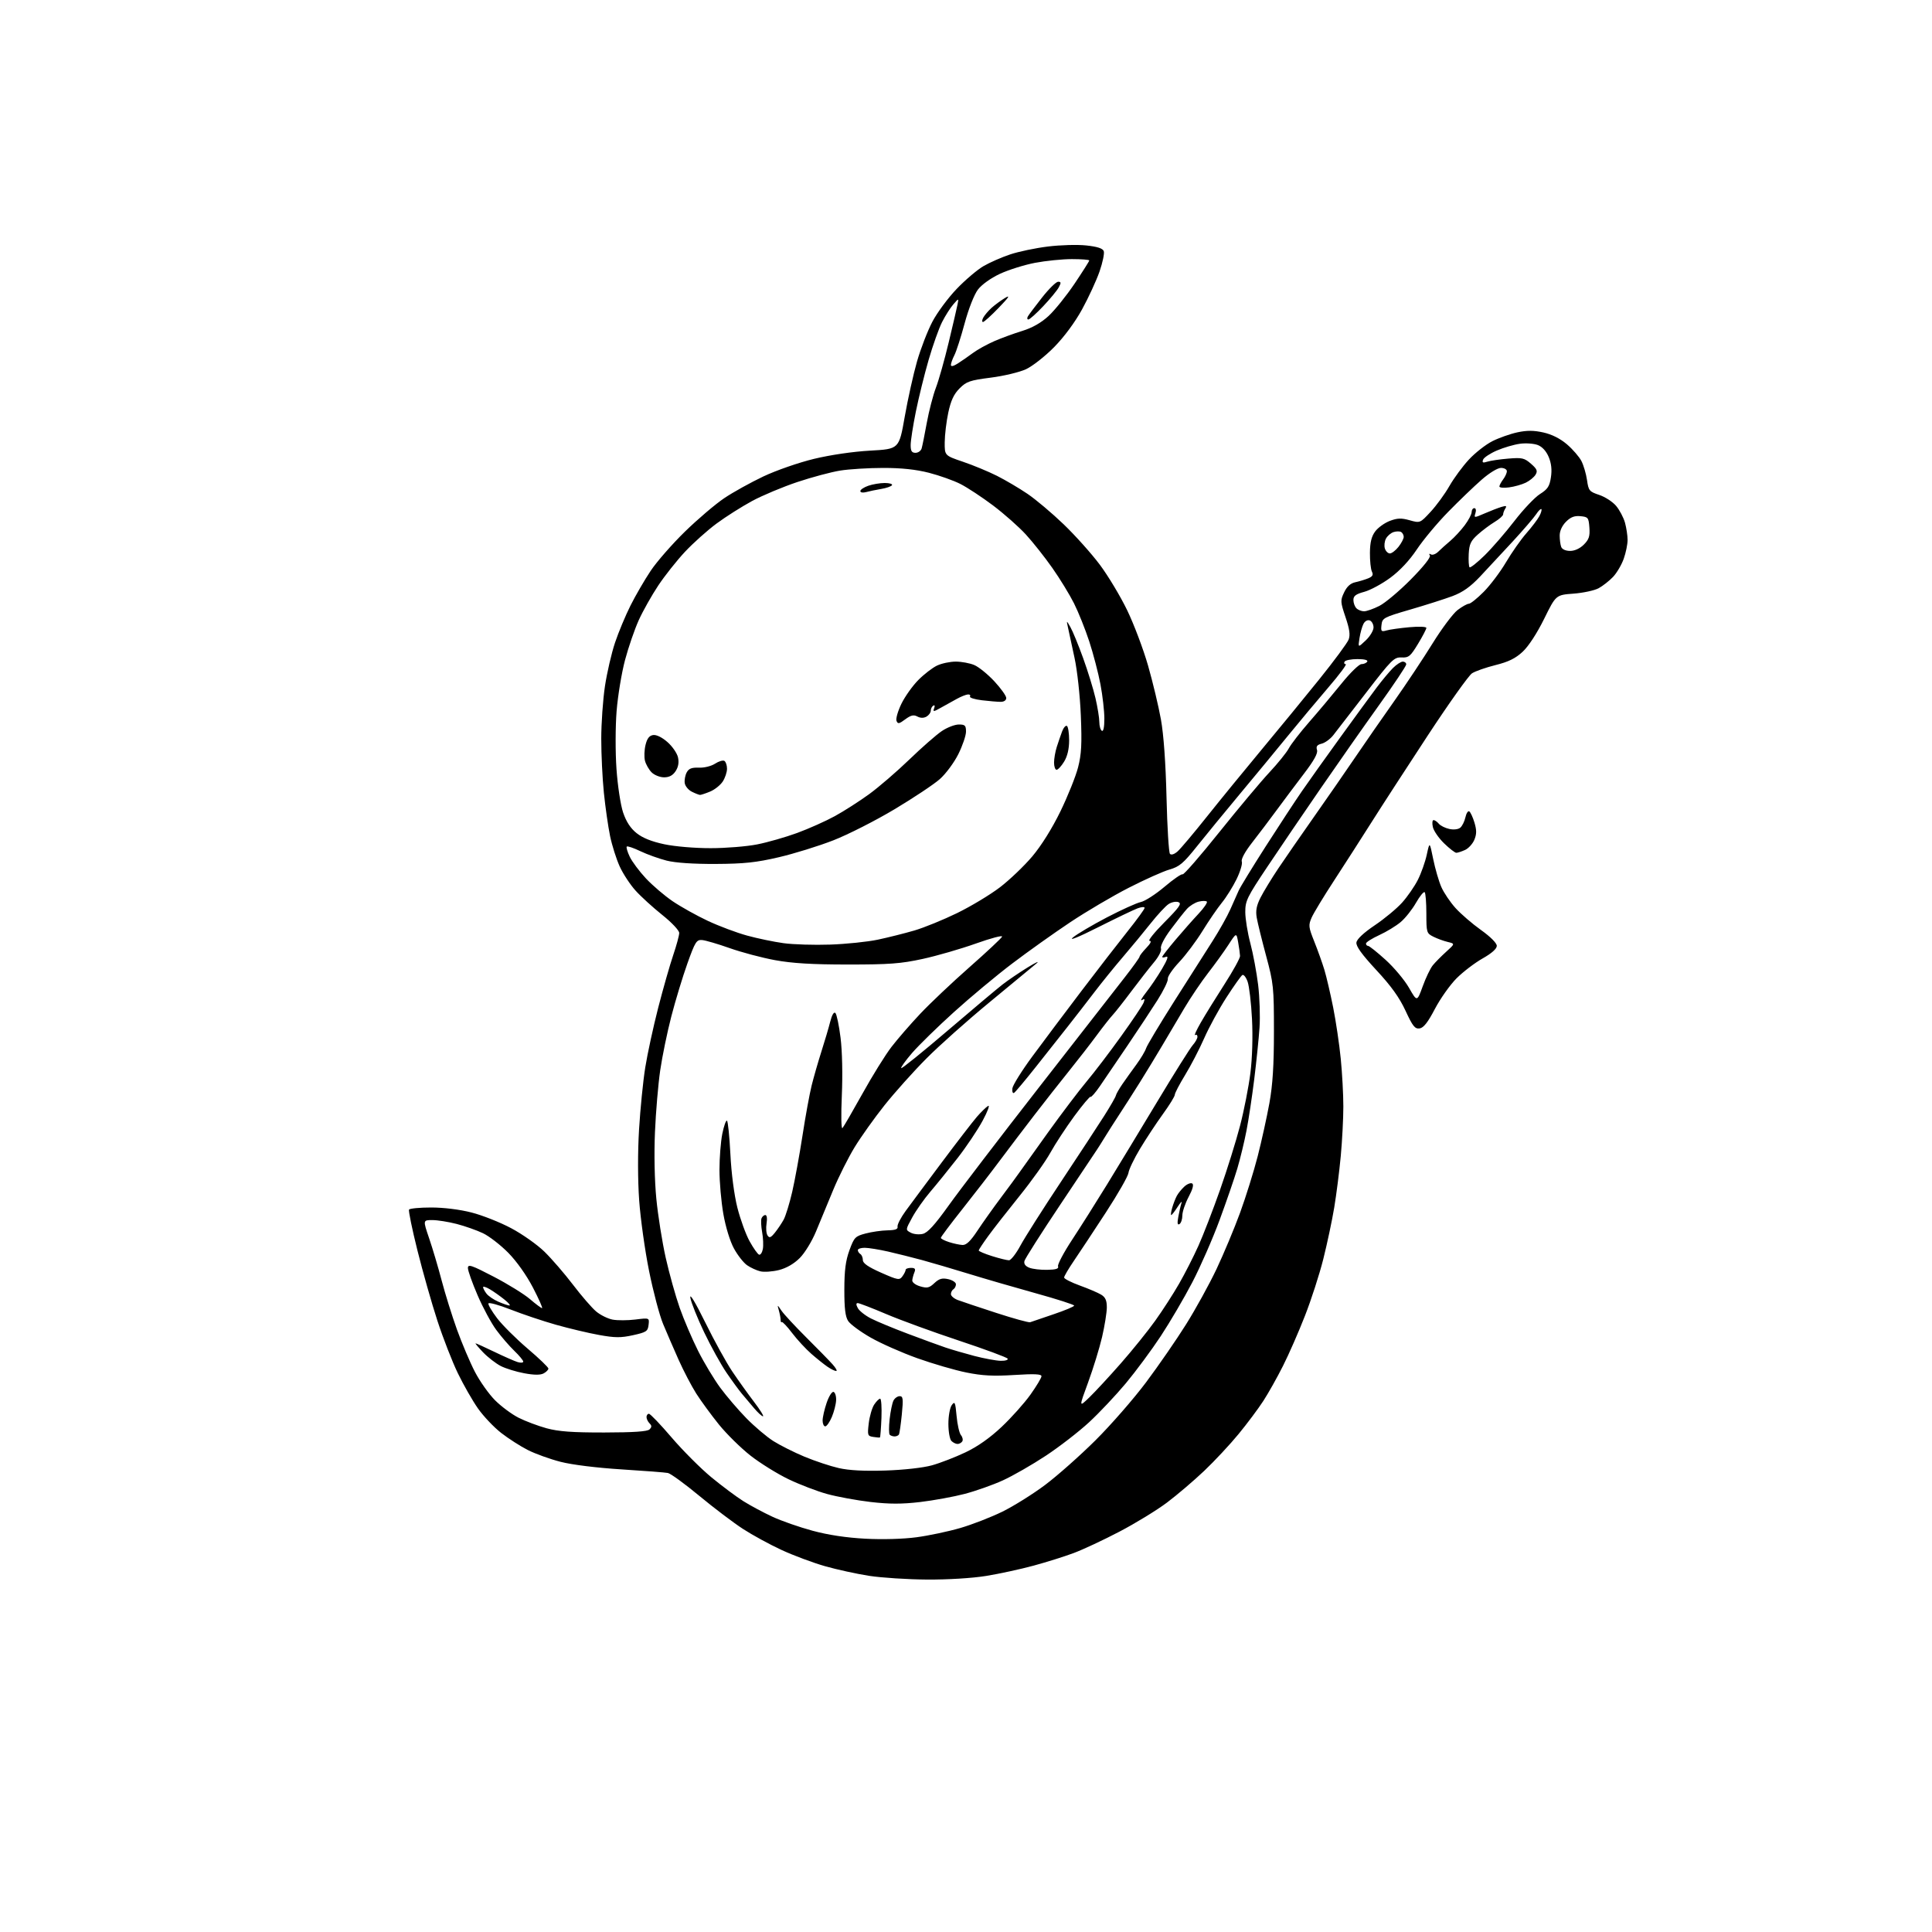 <?xml version="1.0" encoding="UTF-8" standalone="no"?>
<svg 
  version="1.1" 
  xmlns="http://www.w3.org/2000/svg" 
  xmlns:xlink="http://www.w3.org/1999/xlink" 
  xmlns:svg="http://www.w3.org/2000/svg"
  xmlns:rdf="http://www.w3.org/1999/02/22-rdf-syntax-ns#"
  xmlns:cc="http://creativecommons.org/ns#"
  xmlns:dc="http://purl.org/dc/elements/1.1/"
  viewBox="0 0 768 768"
  width="768"
  height="768"
>
<style>svg {background-color: white; }</style>"
<path stroke="none" fill="black" fill-rule="evenodd" d="M368.50,627.90C360.80,627.85 350.45,627.18 345.50,626.42C340.55,625.65 332.62,623.92 327.87,622.56C323.12,621.20 315.40,618.32 310.71,616.15C306.01,613.98 299.10,610.21 295.34,607.77C291.58,605.33 283.77,599.42 278.00,594.64C272.23,589.85 266.60,585.76 265.50,585.53C264.40,585.31 256.07,584.67 247.00,584.10C237.15,583.48 227.41,582.27 222.85,581.10C218.64,580.02 212.79,577.91 209.85,576.42C206.91,574.94 202.13,571.87 199.22,569.61C196.32,567.35 192.17,562.97 190.00,559.88C187.83,556.79 184.23,550.49 182.00,545.88C179.77,541.27 176.11,531.88 173.87,525.00C171.62,518.12 168.06,505.56 165.94,497.08C163.82,488.61 162.32,481.29 162.60,480.83C162.89,480.38 166.84,480.00 171.40,480.00C176.39,480.00 182.77,480.79 187.44,481.99C191.72,483.08 198.82,485.89 203.22,488.24C207.63,490.58 213.58,494.78 216.44,497.58C219.30,500.37 224.40,506.27 227.76,510.68C231.12,515.10 235.27,519.89 236.97,521.32C238.67,522.75 241.63,524.21 243.54,524.57C245.46,524.93 249.53,524.91 252.59,524.53C258.15,523.84 258.15,523.84 257.82,526.65C257.53,529.20 256.95,529.59 251.64,530.76C246.79,531.83 244.48,531.82 238.14,530.67C233.94,529.92 226.22,528.08 221.00,526.61C215.78,525.13 207.68,522.41 203.00,520.57C198.32,518.73 194.35,517.64 194.16,518.14C193.97,518.64 195.53,521.28 197.61,524.02C199.70,526.75 205.14,532.17 209.70,536.06C214.27,539.94 218.00,543.53 218.00,544.03C218.00,544.52 217.14,545.39 216.10,545.95C214.80,546.64 212.35,546.63 208.38,545.89C205.18,545.30 200.97,544.00 199.03,543.00C197.09,541.99 193.95,539.56 192.05,537.59C190.16,535.61 188.81,534.00 189.06,534.00C189.30,534.00 192.66,535.52 196.50,537.37C200.35,539.23 204.51,541.06 205.75,541.44C206.99,541.82 208.00,541.74 208.00,541.26C208.00,540.78 206.39,538.84 204.42,536.95C202.45,535.05 199.23,531.32 197.27,528.66C195.30,526.00 191.96,519.80 189.85,514.89C187.73,509.98 186.00,505.11 186.00,504.07C186.00,502.43 187.39,502.89 196.25,507.50C201.89,510.44 208.38,514.45 210.67,516.42C212.96,518.39 215.12,520.00 215.47,520.00C215.82,520.00 214.18,516.32 211.84,511.81C209.29,506.91 205.35,501.36 202.04,498.00C198.99,494.91 194.47,491.41 192.00,490.23C189.53,489.05 184.82,487.39 181.54,486.54C178.26,485.69 173.90,485.00 171.85,485.00C168.12,485.00 168.12,485.00 170.59,492.25C171.95,496.24 174.19,503.77 175.56,509.00C176.93,514.23 179.67,523.00 181.64,528.50C183.62,534.00 186.84,541.58 188.79,545.34C190.75,549.11 194.35,554.19 196.80,556.64C199.25,559.09 203.45,562.21 206.14,563.57C208.83,564.93 213.84,566.82 217.27,567.76C222.01,569.05 227.50,569.46 240.24,569.44C251.95,569.42 257.35,569.05 258.19,568.21C259.13,567.27 259.13,566.73 258.20,565.80C257.54,565.14 257.00,564.02 257.00,563.30C257.00,562.59 257.43,562.00 257.96,562.00C258.49,562.00 262.57,566.26 267.01,571.46C271.46,576.66 278.57,583.77 282.80,587.26C287.04,590.75 292.75,595.01 295.50,596.74C298.25,598.47 303.43,601.24 307.00,602.90C310.57,604.57 317.77,607.08 323.00,608.49C329.22,610.17 336.46,611.27 344.00,611.66C350.84,612.02 359.06,611.79 364.28,611.09C369.11,610.45 376.93,608.80 381.65,607.43C386.38,606.06 393.94,603.12 398.46,600.91C402.97,598.69 410.63,593.90 415.48,590.26C420.33,586.62 429.31,578.66 435.44,572.57C441.57,566.48 450.63,556.10 455.57,549.50C460.51,542.90 467.66,532.55 471.45,526.50C475.25,520.45 480.70,510.55 483.57,504.50C486.43,498.45 490.65,488.37 492.94,482.11C495.23,475.84 498.39,465.72 499.96,459.61C501.52,453.50 503.61,444.00 504.61,438.50C505.92,431.22 506.41,423.46 506.41,410.00C506.41,392.45 506.25,390.91 503.31,380.00C501.61,373.68 499.92,366.83 499.57,364.79C499.09,362.01 499.47,359.99 501.09,356.79C502.29,354.43 505.45,349.24 508.12,345.25C510.79,341.27 517.17,332.04 522.30,324.75C527.43,317.46 534.84,306.77 538.75,301.00C542.67,295.23 549.69,285.10 554.36,278.50C559.02,271.90 565.82,261.66 569.48,255.75C573.14,249.84 577.61,243.88 579.41,242.50C581.21,241.13 583.23,240.00 583.89,240.00C584.55,240.00 587.22,237.86 589.81,235.25C592.40,232.64 596.39,227.35 598.66,223.50C600.94,219.65 604.57,214.47 606.74,212.00C608.91,209.53 611.25,206.45 611.93,205.16C612.61,203.88 612.96,202.63 612.72,202.38C612.47,202.14 611.54,203.05 610.65,204.41C609.76,205.77 605.59,210.62 601.38,215.19C597.17,219.76 591.32,226.05 588.37,229.18C584.46,233.31 581.48,235.42 577.36,236.97C574.25,238.13 566.71,240.53 560.60,242.31C550.01,245.39 549.48,245.67 549.17,248.41C548.87,250.99 549.07,251.21 551.17,250.61C552.45,250.24 556.54,249.67 560.25,249.33C564.02,248.98 567.00,249.11 567.00,249.60C566.99,250.10 565.49,252.97 563.65,256.00C560.67,260.91 559.98,261.48 557.14,261.35C554.17,261.21 553.21,262.16 543.06,275.35C537.06,283.13 531.18,290.74 530.00,292.25C528.82,293.76 526.74,295.28 525.39,295.62C523.55,296.08 523.09,296.70 523.53,298.11C523.95,299.41 522.37,302.29 518.31,307.60C515.12,311.79 510.25,318.29 507.50,322.03C504.75,325.78 500.37,331.57 497.77,334.90C494.89,338.59 493.28,341.56 493.64,342.49C493.96,343.33 493.02,346.49 491.55,349.50C490.07,352.51 487.44,356.73 485.68,358.88C483.93,361.03 480.48,366.08 478.00,370.10C475.52,374.12 471.36,379.68 468.74,382.45C466.12,385.23 464.09,388.21 464.23,389.08C464.38,389.95 462.52,393.78 460.11,397.58C457.70,401.39 452.30,409.56 448.11,415.75C443.93,421.94 439.03,429.14 437.24,431.75C435.45,434.36 433.78,436.27 433.52,436.00C433.27,435.73 430.35,439.20 427.03,443.71C423.72,448.23 419.45,454.76 417.54,458.21C415.64,461.67 410.13,469.40 405.29,475.40C400.46,481.39 394.83,488.59 392.80,491.40C390.76,494.20 389.08,496.76 389.05,497.07C389.02,497.38 391.40,498.39 394.34,499.32C397.27,500.24 400.31,500.99 401.09,500.98C401.86,500.97 403.92,498.33 405.65,495.11C407.39,491.89 414.60,480.53 421.68,469.88C428.76,459.22 436.54,447.35 438.98,443.50C441.42,439.65 443.49,436.04 443.58,435.47C443.68,434.91 444.84,432.88 446.15,430.97C447.47,429.06 449.98,425.54 451.74,423.15C453.49,420.76 455.23,417.85 455.60,416.68C455.97,415.52 461.00,407.13 466.77,398.03C472.55,388.94 479.43,378.12 482.06,374.00C484.69,369.88 487.85,364.25 489.07,361.50C490.29,358.75 491.79,355.38 492.40,354.01C493.00,352.65 497.82,344.77 503.10,336.51C508.38,328.26 514.88,318.35 517.54,314.50C520.19,310.65 527.09,300.98 532.86,293.00C538.63,285.02 545.10,276.17 547.25,273.31C549.39,270.46 552.30,266.98 553.71,265.56C555.12,264.15 556.89,263.00 557.64,263.00C558.39,263.00 559.00,263.50 559.00,264.11C559.00,264.72 554.12,272.03 548.15,280.36C542.18,288.69 531.72,303.60 524.90,313.51C518.08,323.41 508.56,337.41 503.75,344.62C495.70,356.67 495.00,358.12 495.02,362.61C495.04,365.30 495.94,370.85 497.03,374.94C498.12,379.04 499.51,386.46 500.12,391.44C500.73,396.43 500.98,404.10 500.68,408.50C500.38,412.90 499.43,422.12 498.58,429.00C497.73,435.88 496.34,445.10 495.49,449.49C494.64,453.88 493.01,460.63 491.86,464.49C490.72,468.35 487.54,477.57 484.80,485.00C482.06,492.43 477.18,503.57 473.94,509.78C470.71,515.98 465.07,525.58 461.43,531.11C457.78,536.65 451.54,545.07 447.57,549.84C443.60,554.60 437.02,561.59 432.93,565.37C428.85,569.14 421.08,575.15 415.66,578.72C410.25,582.29 402.59,586.68 398.66,588.47C394.72,590.27 387.90,592.68 383.50,593.84C379.10,594.99 371.12,596.45 365.77,597.08C358.46,597.93 353.57,597.93 346.06,597.06C340.58,596.42 332.80,594.99 328.79,593.89C324.78,592.79 317.87,590.14 313.42,588.00C308.98,585.86 302.20,581.65 298.35,578.64C294.51,575.63 288.85,570.06 285.78,566.27C282.72,562.47 278.65,556.92 276.75,553.93C274.86,550.94 271.70,544.90 269.74,540.50C267.78,536.10 265.01,529.71 263.59,526.29C262.17,522.88 259.66,513.41 258.02,505.25C256.37,497.09 254.60,484.44 254.08,477.14C253.51,469.11 253.49,457.99 254.03,449.01C254.52,440.84 255.63,429.74 256.50,424.33C257.36,418.92 259.68,408.25 261.64,400.61C263.61,392.97 266.29,383.55 267.61,379.68C268.92,375.81 270.00,371.85 270.00,370.87C270.00,369.87 267.04,366.72 263.25,363.70C259.54,360.73 254.76,356.38 252.64,354.02C250.51,351.67 247.68,347.36 246.35,344.45C245.02,341.54 243.29,336.08 242.51,332.33C241.74,328.57 240.63,320.84 240.05,315.14C239.47,309.45 239.00,299.77 239.01,293.64C239.01,287.51 239.67,278.11 240.48,272.75C241.29,267.39 243.09,259.61 244.48,255.47C245.87,251.32 248.64,244.69 250.63,240.72C252.62,236.75 256.23,230.53 258.65,226.91C261.07,223.28 267.21,216.27 272.28,211.32C277.35,206.38 284.37,200.40 287.88,198.04C291.38,195.68 298.39,191.80 303.44,189.40C308.56,186.98 317.45,183.89 323.56,182.41C330.12,180.83 339.08,179.51 345.94,179.13C357.39,178.50 357.39,178.50 359.64,165.68C360.88,158.63 363.08,148.73 364.53,143.68C365.98,138.63 368.72,131.54 370.62,127.92C372.52,124.29 376.87,118.41 380.29,114.85C383.70,111.28 388.52,107.19 391.00,105.76C393.48,104.32 398.23,102.24 401.57,101.13C404.90,100.01 411.64,98.60 416.54,98.00C421.44,97.39 428.31,97.19 431.80,97.57C436.19,98.04 438.34,98.73 438.76,99.82C439.09,100.68 438.33,104.33 437.08,107.94C435.82,111.55 432.70,118.31 430.15,122.96C427.29,128.17 423.00,133.96 419.00,138.02C415.43,141.65 410.40,145.59 407.83,146.78C405.27,147.96 398.97,149.47 393.83,150.12C385.51,151.19 384.17,151.65 381.43,154.41C379.16,156.68 377.99,159.22 376.96,164.00C376.20,167.57 375.56,172.88 375.54,175.79C375.50,181.08 375.50,181.08 382.81,183.56C386.83,184.92 392.90,187.44 396.31,189.15C399.71,190.87 405.18,194.09 408.46,196.32C411.74,198.54 418.21,203.99 422.83,208.43C427.45,212.87 433.92,220.10 437.21,224.50C440.50,228.90 445.39,237.04 448.07,242.58C450.75,248.13 454.49,258.03 456.37,264.58C458.25,271.14 460.55,280.77 461.49,286.00C462.58,292.05 463.38,303.31 463.71,317.00C463.99,328.82 464.61,338.92 465.08,339.43C465.61,339.98 466.82,339.59 468.13,338.43C469.33,337.37 474.61,331.10 479.86,324.50C485.12,317.90 494.86,305.98 501.50,298.00C508.15,290.02 518.44,277.47 524.38,270.10C530.31,262.74 535.58,255.60 536.10,254.24C536.80,252.40 536.48,250.10 534.86,245.32C532.81,239.22 532.78,238.69 534.32,235.46C535.41,233.16 536.85,231.86 538.72,231.46C540.25,231.13 542.56,230.43 543.85,229.91C545.63,229.18 545.99,228.54 545.36,227.23C544.89,226.28 544.54,222.91 544.57,219.74C544.61,215.56 545.19,213.23 546.67,211.24C547.79,209.73 550.40,207.86 552.47,207.07C555.48,205.93 557.03,205.87 560.36,206.81C564.50,207.97 564.50,207.97 568.70,203.44C571.01,200.95 574.37,196.35 576.16,193.21C577.95,190.07 581.45,185.32 583.94,182.65C586.42,179.98 590.60,176.72 593.21,175.39C595.82,174.07 600.29,172.49 603.15,171.87C607.02,171.04 609.67,171.06 613.54,171.92C616.90,172.67 620.21,174.34 622.90,176.64C625.18,178.60 627.76,181.57 628.63,183.25C629.50,184.93 630.50,188.34 630.86,190.82C631.46,195.05 631.77,195.42 635.72,196.74C638.05,197.52 641.07,199.48 642.44,201.11C643.80,202.73 645.39,205.74 645.96,207.78C646.52,209.83 646.99,212.91 646.99,214.62C647.00,216.34 646.31,219.71 645.46,222.11C644.61,224.51 642.70,227.76 641.21,229.33C639.72,230.89 637.15,232.92 635.50,233.82C633.85,234.72 629.35,235.69 625.50,235.98C618.50,236.50 618.50,236.50 613.83,245.98C611.01,251.70 607.64,256.88 605.31,259.05C602.44,261.73 599.69,263.08 594.48,264.38C590.64,265.34 586.44,266.81 585.15,267.65C583.85,268.49 575.95,279.60 567.58,292.34C559.22,305.08 549.10,320.68 545.11,327.00C541.11,333.32 534.46,343.68 530.34,350.00C526.21,356.32 522.18,362.97 521.39,364.77C520.07,367.79 520.15,368.53 522.46,374.31C523.84,377.76 525.64,382.81 526.47,385.54C527.29,388.27 528.86,395.00 529.96,400.50C531.05,406.00 532.41,415.16 532.97,420.86C533.54,426.55 534.00,435.10 534.00,439.86C534.00,444.61 533.54,453.45 532.98,459.50C532.42,465.55 531.25,474.77 530.38,480.00C529.51,485.23 527.55,494.45 526.03,500.50C524.51,506.55 521.23,516.70 518.74,523.05C516.26,529.41 512.34,538.35 510.03,542.93C507.73,547.52 504.20,553.79 502.20,556.88C500.20,559.97 495.77,565.89 492.37,570.03C488.97,574.18 482.82,580.77 478.70,584.68C474.58,588.59 467.90,594.28 463.86,597.32C459.81,600.36 451.32,605.55 445.00,608.85C438.68,612.16 430.51,615.98 426.86,617.34C423.22,618.71 416.02,620.97 410.86,622.37C405.71,623.77 397.23,625.61 392.00,626.46C386.39,627.36 376.77,627.95 368.50,627.90zM352.00,584.56C359.33,584.32 366.97,583.46 370.46,582.49C373.74,581.58 379.73,579.26 383.77,577.34C388.62,575.04 393.52,571.59 398.17,567.20C402.05,563.54 407.20,557.78 409.61,554.40C412.02,551.01 414.00,547.72 414.00,547.07C414.00,546.20 411.20,546.07 403.19,546.58C394.86,547.10 390.49,546.88 384.10,545.58C379.54,544.66 370.80,542.11 364.66,539.92C358.53,537.73 350.18,534.04 346.12,531.72C342.05,529.40 338.03,526.44 337.17,525.14C336.02,523.39 335.63,520.14 335.64,512.64C335.65,505.01 336.15,501.14 337.66,497.00C339.54,491.86 339.96,491.42 344.09,490.33C346.51,489.69 350.43,489.12 352.79,489.08C355.92,489.02 357.01,488.62 356.79,487.60C356.63,486.83 358.07,484.04 360.00,481.39C361.93,478.75 368.40,470.04 374.39,462.04C380.37,454.04 386.63,445.93 388.29,444.00C389.95,442.07 391.97,440.11 392.78,439.63C393.59,439.15 392.61,441.80 390.60,445.52C388.59,449.24 384.09,455.94 380.59,460.43C377.09,464.91 372.22,470.93 369.76,473.80C367.31,476.67 364.10,481.24 362.62,483.96C359.93,488.89 359.93,488.89 362.03,490.01C363.18,490.63 365.33,490.84 366.81,490.49C368.77,490.03 371.57,486.95 377.13,479.18C381.32,473.30 397.52,452.12 413.13,432.09C428.73,412.07 444.09,392.37 447.25,388.32C450.41,384.27 453.00,380.65 453.00,380.28C453.00,379.91 454.21,378.35 455.69,376.80C457.42,374.99 457.88,374.00 456.96,374.00C456.19,374.00 458.84,370.69 462.86,366.64C468.83,360.63 469.86,359.16 468.45,358.62C467.50,358.25 465.73,358.60 464.52,359.39C463.32,360.18 460.12,363.63 457.42,367.04C454.71,370.46 449.76,376.46 446.40,380.38C443.05,384.29 437.87,390.68 434.90,394.58C431.93,398.47 427.25,404.51 424.50,408.00C421.75,411.50 416.02,418.74 411.77,424.10C407.52,429.47 403.62,434.11 403.11,434.43C402.60,434.75 402.29,433.96 402.43,432.68C402.57,431.41 406.15,425.67 410.38,419.93C414.61,414.19 423.34,402.56 429.78,394.07C436.23,385.58 444.54,374.84 448.25,370.19C451.96,365.55 455.00,361.37 455.00,360.90C455.00,360.43 453.76,360.50 452.25,361.06C450.74,361.61 443.65,365.01 436.50,368.61C428.69,372.54 424.70,374.16 426.50,372.66C428.15,371.29 434.23,367.70 440.00,364.68C445.77,361.67 451.85,358.92 453.50,358.57C455.15,358.22 459.38,355.50 462.91,352.51C466.43,349.52 469.67,347.30 470.10,347.56C470.53,347.83 477.10,340.29 484.69,330.80C492.29,321.32 501.25,310.62 504.61,307.03C507.97,303.44 511.43,299.15 512.31,297.50C513.18,295.85 516.84,291.12 520.44,287.00C524.05,282.88 529.81,276.01 533.25,271.75C536.68,267.49 540.26,264.00 541.19,264.00C542.12,264.00 543.16,263.55 543.50,263.00C543.88,262.39 542.36,262.00 539.62,262.00C537.14,262.00 534.84,262.45 534.50,263.00C534.16,263.55 534.36,264.00 534.94,264.00C535.53,264.00 532.42,268.18 528.03,273.28C523.65,278.39 516.33,287.14 511.78,292.72C507.23,298.31 498.69,308.65 492.81,315.69C486.94,322.74 479.29,332.06 475.81,336.42C470.40,343.20 468.84,344.52 464.88,345.66C462.33,346.39 455.05,349.65 448.70,352.90C442.34,356.15 431.87,362.32 425.43,366.61C418.99,370.90 408.63,378.27 402.42,382.98C396.20,387.69 385.77,396.38 379.25,402.28C372.72,408.18 365.22,415.51 362.58,418.56C359.94,421.62 358.00,424.33 358.26,424.59C358.52,424.85 366.78,418.18 376.61,409.77C386.45,401.36 396.30,393.08 398.50,391.37C400.70,389.66 405.20,386.60 408.50,384.57C411.80,382.54 413.38,381.83 412.00,383.00C410.62,384.17 402.30,391.05 393.50,398.29C384.70,405.53 373.32,415.66 368.22,420.81C363.11,425.95 355.65,434.29 351.63,439.33C347.62,444.37 342.27,451.88 339.75,456.00C337.23,460.12 333.39,467.77 331.22,473.00C329.05,478.23 325.97,485.65 324.39,489.50C322.76,493.43 319.93,498.07 317.91,500.09C315.60,502.39 312.64,504.10 309.65,504.86C307.08,505.50 303.75,505.74 302.24,505.37C300.73,505.01 298.35,503.91 296.95,502.93C295.55,501.95 293.20,498.95 291.74,496.26C290.18,493.40 288.44,487.71 287.54,482.55C286.69,477.70 286.00,469.82 286.00,465.04C286.00,460.25 286.51,453.79 287.13,450.69C287.76,447.59 288.59,445.24 288.98,445.49C289.37,445.73 289.98,451.69 290.34,458.74C290.72,466.40 291.84,474.97 293.11,480.03C294.29,484.69 296.48,490.73 298.00,493.46C299.51,496.19 301.20,498.57 301.75,498.75C302.30,498.93 302.97,497.93 303.24,496.53C303.51,495.13 303.38,492.10 302.96,489.81C302.55,487.51 302.43,485.04 302.71,484.32C302.99,483.59 303.67,483.00 304.24,483.00C304.84,483.00 305.04,484.37 304.72,486.34C304.42,488.17 304.59,490.31 305.10,491.09C305.84,492.24 306.39,492.03 308.04,490.00C309.15,488.62 310.72,486.29 311.53,484.81C312.33,483.33 313.85,478.38 314.91,473.81C315.96,469.24 317.80,459.20 318.99,451.50C320.17,443.80 321.82,434.80 322.64,431.50C323.46,428.20 325.21,422.12 326.52,418.00C327.84,413.88 329.42,408.53 330.03,406.12C330.73,403.39 331.50,402.10 332.09,402.69C332.60,403.20 333.53,407.65 334.14,412.56C334.80,417.85 335.00,427.20 334.64,435.44C334.29,443.31 334.40,448.97 334.89,448.44C335.36,447.92 338.95,441.73 342.87,434.69C346.78,427.64 351.96,419.30 354.38,416.16C356.80,413.01 361.95,407.08 365.83,402.97C369.70,398.86 378.49,390.55 385.35,384.50C392.22,378.45 398.07,372.97 398.35,372.33C398.64,371.69 393.96,372.92 387.96,375.06C381.95,377.20 372.42,379.96 366.77,381.19C358.09,383.08 353.47,383.42 337.00,383.41C322.82,383.41 314.92,382.93 308.05,381.67C302.85,380.71 294.75,378.56 290.05,376.89C285.35,375.23 280.41,373.78 279.07,373.68C276.87,373.52 276.33,374.38 273.25,383.00C271.38,388.23 268.51,397.68 266.87,404.00C265.23,410.32 263.24,420.00 262.44,425.50C261.64,431.00 260.70,442.02 260.36,450.00C259.98,458.69 260.20,469.31 260.90,476.50C261.54,483.10 263.22,493.64 264.62,499.92C266.03,506.20 268.54,515.20 270.20,519.92C271.87,524.64 275.16,532.33 277.51,537.00C279.86,541.67 283.82,548.26 286.31,551.64C288.80,555.01 293.47,560.48 296.70,563.77C299.93,567.07 304.75,571.15 307.42,572.85C310.10,574.54 315.67,577.34 319.80,579.06C323.94,580.78 330.06,582.82 333.41,583.58C337.53,584.52 343.55,584.83 352.00,584.56zM380.64,574.00C379.96,574.00 378.86,573.46 378.20,572.80C377.54,572.14 377.00,569.08 377.00,565.99C377.00,562.87 377.60,559.57 378.35,558.54C379.54,556.90 379.76,557.39 380.26,562.89C380.56,566.29 381.35,569.71 381.99,570.49C382.64,571.27 382.88,572.38 382.53,572.96C382.17,573.53 381.32,574.00 380.64,574.00zM349.79,571.41C349.63,571.51 348.43,571.41 347.12,571.20C344.88,570.85 344.78,570.53 345.34,565.79C345.67,563.02 346.64,559.68 347.49,558.37C348.35,557.07 349.41,556.00 349.87,556.00C350.32,556.00 350.55,559.43 350.39,563.62C350.22,567.82 349.95,571.32 349.79,571.41zM355.61,571.00C354.91,571.00 354.04,570.70 353.68,570.34C353.32,569.98 353.30,567.17 353.65,564.09C353.99,561.02 354.68,557.71 355.17,556.75C355.67,555.79 356.78,555.00 357.64,555.00C358.98,555.00 359.10,556.03 358.49,562.25C358.09,566.24 357.57,569.84 357.33,570.25C357.08,570.66 356.31,571.00 355.61,571.00zM328.05,567.00C327.47,567.00 327.00,565.96 327.00,564.68C327.00,563.40 327.72,560.23 328.61,557.63C329.50,555.02 330.73,553.09 331.36,553.31C331.99,553.53 332.44,555.02 332.37,556.61C332.31,558.20 331.54,561.19 330.68,563.25C329.81,565.31 328.63,567.00 328.05,567.00zM303.30,563.00C302.85,563.00 301.25,561.54 299.74,559.75C298.23,557.96 296.04,555.38 294.88,554.00C293.73,552.62 290.98,548.86 288.77,545.63C286.57,542.40 282.57,535.17 279.89,529.57C277.22,523.96 274.76,517.83 274.44,515.94C274.07,513.82 276.34,517.56 280.35,525.69C283.92,532.95 288.76,541.72 291.10,545.19C293.43,548.66 297.32,554.09 299.73,557.25C302.14,560.41 303.75,563.00 303.30,563.00zM433.01,555.50C435.29,553.30 440.92,547.23 445.51,542.00C450.11,536.77 456.28,529.12 459.22,525.00C462.17,520.88 466.44,514.26 468.71,510.29C470.99,506.33 474.43,499.58 476.36,495.29C478.29,491.01 482.17,480.98 484.98,473.00C487.79,465.02 491.37,453.55 492.94,447.50C494.52,441.45 496.36,432.04 497.05,426.58C497.80,420.58 498.05,412.10 497.69,405.08C497.37,398.71 496.58,392.04 495.95,390.25C495.32,388.46 494.37,387.27 493.85,387.59C493.32,387.92 490.48,391.93 487.52,396.51C484.56,401.09 480.59,408.39 478.68,412.73C476.77,417.08 473.36,423.64 471.10,427.33C468.85,431.02 467.00,434.55 467.00,435.19C467.00,435.82 464.86,439.30 462.23,442.92C459.61,446.54 455.53,452.74 453.15,456.70C450.78,460.65 448.72,464.95 448.58,466.25C448.43,467.55 444.37,474.66 439.55,482.05C434.73,489.45 429.03,498.07 426.89,501.20C424.75,504.34 423.00,507.32 423.00,507.83C423.00,508.34 425.81,509.77 429.25,511.02C432.69,512.26 436.51,513.90 437.75,514.66C439.44,515.70 439.99,516.97 439.98,519.77C439.96,521.82 439.11,527.10 438.09,531.50C437.06,535.90 434.57,544.00 432.55,549.50C428.87,559.50 428.87,559.50 433.01,555.50zM332.40,545.00C331.87,545.00 330.33,544.25 328.97,543.32C327.61,542.40 324.70,540.07 322.50,538.15C320.30,536.22 316.86,532.50 314.86,529.87C312.87,527.25 311.03,525.31 310.78,525.55C310.53,525.80 310.33,525.44 310.32,524.75C310.32,524.06 310.01,522.38 309.63,521.00C308.94,518.50 308.94,518.50 310.64,521.00C311.57,522.38 315.97,527.12 320.41,531.55C324.86,535.97 329.59,540.81 330.92,542.30C332.26,543.78 332.92,545.00 332.40,545.00zM397.81,540.94C399.63,540.98 400.86,540.59 400.55,540.08C400.24,539.57 391.55,536.36 381.24,532.93C370.93,529.51 357.89,524.75 352.26,522.35C346.63,519.96 341.55,518.00 340.97,518.00C340.26,518.00 340.26,518.62 341.00,520.00C341.59,521.09 343.95,522.96 346.26,524.13C348.57,525.31 355.19,528.05 360.98,530.23C366.76,532.41 373.44,534.85 375.81,535.65C378.19,536.46 383.36,537.97 387.31,539.01C391.27,540.04 395.99,540.91 397.81,540.94zM409.50,525.61C410.05,525.41 414.21,524.00 418.75,522.46C423.29,520.93 427.00,519.37 427.00,519.00C427.00,518.63 420.14,516.42 411.75,514.10C403.36,511.77 391.32,508.28 385.00,506.33C378.68,504.39 370.35,501.94 366.50,500.89C362.65,499.85 356.57,498.33 353.00,497.51C349.43,496.70 345.26,496.03 343.75,496.02C342.24,496.01 341.00,496.42 341.00,496.94C341.00,497.46 341.45,498.16 342.00,498.50C342.55,498.84 343.00,499.92 343.00,500.91C343.00,502.17 345.13,503.64 350.23,505.90C356.98,508.88 357.55,508.97 358.73,507.35C359.43,506.40 360.00,505.25 360.00,504.81C360.00,504.36 360.95,504.00 362.11,504.00C363.72,504.00 364.05,504.41 363.50,505.75C363.10,506.71 362.72,508.15 362.64,508.94C362.56,509.76 363.91,510.79 365.77,511.34C368.57,512.16 369.40,511.97 371.44,510.05C373.32,508.29 374.50,507.95 376.92,508.48C378.61,508.85 380.00,509.77 380.00,510.52C380.00,511.27 379.55,512.16 379.00,512.50C378.45,512.84 378.00,513.71 378.00,514.44C378.00,515.16 379.24,516.22 380.75,516.79C382.26,517.36 389.12,519.65 396.00,521.89C402.88,524.13 408.95,525.80 409.50,525.61zM202.50,518.96C203.05,518.97 202.15,517.90 200.50,516.58C198.85,515.25 196.26,513.42 194.75,512.52C193.24,511.62 192.01,511.25 192.03,511.69C192.05,512.14 192.66,513.28 193.38,514.23C194.11,515.19 196.23,516.63 198.10,517.45C199.97,518.26 201.95,518.94 202.50,518.96zM416.30,504.78C419.79,504.71 420.96,504.33 420.59,503.38C420.32,502.66 422.84,497.90 426.20,492.79C429.56,487.68 435.76,477.88 439.98,471.00C444.20,464.12 453.20,449.27 459.98,438.00C466.75,426.73 473.13,416.57 474.15,415.44C475.17,414.30 476.00,412.81 476.00,412.13C476.00,411.44 475.59,411.14 475.08,411.45C474.57,411.76 475.59,409.53 477.33,406.49C479.07,403.46 483.31,396.60 486.75,391.25C490.19,385.91 492.97,380.85 492.94,380.02C492.91,379.18 492.57,376.74 492.19,374.59C491.50,370.68 491.50,370.68 488.31,375.59C486.56,378.29 482.92,383.33 480.23,386.79C477.55,390.25 473.29,396.55 470.78,400.79C468.26,405.03 464.35,411.65 462.08,415.50C459.81,419.35 455.83,425.90 453.23,430.06C450.63,434.21 446.93,440.01 445.00,442.94C443.07,445.87 440.51,449.90 439.29,451.89C438.07,453.87 436.63,456.18 436.07,457.00C435.52,457.82 428.91,467.73 421.39,479.00C413.86,490.27 407.49,500.28 407.24,501.24C406.93,502.39 407.57,503.30 409.14,503.93C410.44,504.46 413.66,504.84 416.30,504.78zM382.61,494.90C384.12,494.97 385.79,493.38 388.52,489.25C390.61,486.09 394.85,480.12 397.94,476.00C401.03,471.88 404.22,467.54 405.03,466.36C405.84,465.19 410.98,457.99 416.46,450.36C421.93,442.74 428.91,433.53 431.96,429.89C435.01,426.26 441.19,418.15 445.69,411.87C450.20,405.59 454.22,399.60 454.61,398.56C455.18,397.09 455.02,396.87 453.92,397.55C453.14,398.03 453.91,396.64 455.63,394.46C457.35,392.28 460.19,388.08 461.93,385.12C464.05,381.52 464.59,379.94 463.55,380.34C462.70,380.67 462.00,380.69 462.00,380.39C462.00,380.09 464.35,377.07 467.21,373.67C470.08,370.28 474.21,365.60 476.40,363.27C478.59,360.94 480.09,358.75 479.73,358.40C479.38,358.05 477.91,358.06 476.47,358.42C475.03,358.78 472.95,360.07 471.84,361.29C470.74,362.50 467.84,366.17 465.41,369.44C462.81,372.92 461.20,376.04 461.50,377.00C461.80,377.94 460.63,380.27 458.70,382.56C456.88,384.73 452.86,389.88 449.77,394.00C446.69,398.12 443.32,402.40 442.29,403.50C441.26,404.60 438.43,408.20 436.00,411.50C433.57,414.80 428.64,421.16 425.04,425.63C421.44,430.10 415.25,437.97 411.28,443.13C407.30,448.28 401.15,456.40 397.59,461.16C394.04,465.93 387.28,474.68 382.57,480.62C377.86,486.55 374.00,491.70 374.00,492.06C374.00,492.42 375.46,493.18 377.25,493.75C379.04,494.33 381.45,494.84 382.61,494.90zM468.86,486.59C468.04,487.09 467.92,486.24 468.42,483.57C468.80,481.53 469.36,479.10 469.67,478.18C469.97,477.26 469.27,477.96 468.12,479.75C466.97,481.54 465.83,483.00 465.58,483.00C465.34,483.00 465.51,481.71 465.96,480.14C466.41,478.57 467.24,476.42 467.80,475.38C468.36,474.33 469.73,472.65 470.84,471.64C471.96,470.63 473.35,470.10 473.93,470.46C474.62,470.88 474.11,472.76 472.49,475.80C471.12,478.38 470.00,481.70 470.00,483.18C470.00,484.67 469.49,486.20 468.86,486.59zM564.31,408.81C562.46,409.07 561.58,407.97 558.73,401.81C556.30,396.56 553.04,392.00 547.12,385.63C541.32,379.37 538.98,376.13 539.20,374.64C539.39,373.31 542.10,370.77 546.50,367.81C550.35,365.22 555.24,361.17 557.36,358.80C559.48,356.44 562.30,352.37 563.61,349.77C564.93,347.17 566.53,342.67 567.16,339.77C568.30,334.50 568.30,334.50 569.72,341.50C570.51,345.35 571.96,350.36 572.96,352.62C573.96,354.89 576.49,358.64 578.59,360.96C580.68,363.28 585.23,367.21 588.70,369.68C592.47,372.37 595.00,374.90 595.00,375.99C595.00,377.16 592.98,378.95 589.37,380.99C586.28,382.73 581.62,386.29 579.02,388.88C576.43,391.48 572.55,396.95 570.40,401.05C567.59,406.43 565.89,408.59 564.31,408.81zM565.55,392.08C566.78,388.68 568.59,384.90 569.58,383.70C570.57,382.49 572.96,380.07 574.90,378.32C578.42,375.14 578.42,375.14 575.46,374.43C573.83,374.04 571.26,373.10 569.75,372.33C567.10,371.00 567.00,370.66 567.00,363.14C567.00,358.85 566.70,355.03 566.33,354.67C565.97,354.30 564.42,356.19 562.89,358.86C561.37,361.54 558.63,364.98 556.81,366.52C554.99,368.06 551.14,370.41 548.25,371.73C545.36,373.06 543.00,374.56 543.00,375.07C543.00,375.58 543.37,376.00 543.83,376.00C544.29,376.00 547.41,378.49 550.78,381.54C554.14,384.58 558.34,389.59 560.10,392.67C563.30,398.27 563.30,398.27 565.55,392.08zM330.00,375.49C336.32,375.28 344.88,374.39 349.00,373.52C353.12,372.64 359.65,371.01 363.50,369.88C367.35,368.75 375.00,365.63 380.50,362.95C386.00,360.26 393.65,355.65 397.50,352.71C401.35,349.76 407.13,344.24 410.35,340.43C413.97,336.13 418.23,329.32 421.55,322.50C424.49,316.45 427.65,308.57 428.56,305.00C429.89,299.80 430.11,295.69 429.65,284.50C429.33,276.63 428.24,266.56 427.14,261.50C426.08,256.55 424.91,251.15 424.55,249.50C423.90,246.50 423.90,246.50 425.52,249.32C426.41,250.87 428.67,256.37 430.54,261.54C432.41,266.71 434.63,273.91 435.47,277.53C436.31,281.16 437.00,285.42 437.00,287.00C437.00,288.59 437.45,290.16 438.00,290.50C438.62,290.88 439.00,289.05 439.00,285.67C439.00,282.67 438.30,276.54 437.45,272.04C436.60,267.55 434.60,259.89 433.01,255.02C431.42,250.15 428.68,243.32 426.93,239.83C425.18,236.35 421.31,230.02 418.32,225.77C415.34,221.52 410.62,215.56 407.84,212.52C405.07,209.48 399.19,204.28 394.78,200.95C390.37,197.63 384.52,193.78 381.78,192.39C379.05,191.00 373.40,189.00 369.24,187.93C364.09,186.62 358.31,186.00 351.09,186.01C345.27,186.01 337.57,186.49 334.00,187.06C330.43,187.63 322.77,189.68 317.00,191.60C311.23,193.53 303.12,196.92 299.00,199.14C294.88,201.37 288.50,205.41 284.84,208.12C281.17,210.84 275.51,215.90 272.27,219.37C269.02,222.85 264.24,228.88 261.65,232.78C259.06,236.68 255.58,242.85 253.92,246.51C252.27,250.16 249.81,257.30 248.46,262.37C247.11,267.44 245.60,276.57 245.11,282.65C244.62,288.81 244.59,299.01 245.06,305.65C245.52,312.31 246.69,319.98 247.69,322.97C248.93,326.63 250.62,329.24 253.05,331.18C255.44,333.10 259.03,334.54 264.05,335.60C268.30,336.50 276.22,337.17 282.50,337.16C288.55,337.16 296.88,336.48 301.00,335.66C305.12,334.85 312.27,332.80 316.87,331.12C321.47,329.43 328.22,326.42 331.87,324.42C335.52,322.42 341.65,318.49 345.50,315.69C349.35,312.88 356.55,306.68 361.50,301.90C366.45,297.12 372.25,292.04 374.39,290.61C376.53,289.17 379.57,288.00 381.14,288.00C383.62,288.00 384.00,288.38 384.00,290.84C384.00,292.40 382.62,296.44 380.94,299.81C379.24,303.20 375.95,307.63 373.58,309.72C371.22,311.80 363.12,317.19 355.59,321.69C348.06,326.20 337.13,331.75 331.30,334.03C325.46,336.31 315.70,339.34 309.60,340.76C300.60,342.86 295.85,343.37 284.50,343.43C275.61,343.47 268.49,342.99 265.00,342.11C261.98,341.34 257.28,339.66 254.58,338.37C251.87,337.07 249.43,336.24 249.15,336.52C248.87,336.80 249.40,338.62 250.33,340.56C251.26,342.51 254.15,346.39 256.76,349.18C259.37,351.97 264.15,356.05 267.38,358.25C270.62,360.45 276.92,363.97 281.40,366.07C285.87,368.16 292.90,370.80 297.02,371.92C301.13,373.05 307.65,374.40 311.50,374.93C315.35,375.46 323.68,375.71 330.00,375.49zM578.91,339.00C578.37,339.00 576.18,337.31 574.06,335.25C571.93,333.19 569.91,330.26 569.58,328.75C569.24,327.24 569.37,326.00 569.86,326.00C570.35,326.00 571.29,326.65 571.95,327.44C572.60,328.23 574.48,329.17 576.11,329.52C577.85,329.91 579.66,329.70 580.48,329.02C581.24,328.38 582.16,326.54 582.52,324.92C582.87,323.31 583.56,322.23 584.05,322.53C584.54,322.84 585.47,324.84 586.12,326.99C587.02,330.00 587.01,331.56 586.08,333.82C585.41,335.43 583.75,337.25 582.39,337.87C581.02,338.49 579.46,339.00 578.91,339.00zM278.28,315.99C277.85,315.98 276.38,315.40 275.00,314.71C273.62,314.02 272.36,312.47 272.19,311.28C272.02,310.08 272.37,308.18 272.97,307.06C273.80,305.51 274.96,305.05 277.83,305.16C279.95,305.25 282.75,304.55 284.25,303.57C285.72,302.61 287.38,302.12 287.96,302.47C288.53,302.83 289.00,304.23 289.00,305.59C289.00,306.96 288.23,309.24 287.30,310.67C286.36,312.10 284.12,313.89 282.33,314.64C280.53,315.39 278.71,315.99 278.28,315.99zM263.98,309.00C262.34,309.00 260.11,308.11 259.03,307.03C257.94,305.94 256.75,303.85 256.38,302.39C256.02,300.92 256.12,298.10 256.61,296.11C257.24,293.53 258.11,292.41 259.65,292.19C260.95,292.01 263.20,293.11 265.33,294.99C267.27,296.69 269.16,299.43 269.52,301.08C269.96,303.09 269.65,304.89 268.57,306.54C267.45,308.24 266.04,309.00 263.98,309.00zM420.01,306.00C419.46,306.00 419.00,304.72 419.00,303.15C419.00,301.58 419.49,298.77 420.09,296.90C420.68,295.03 421.64,292.27 422.20,290.76C422.77,289.26 423.63,288.27 424.12,288.57C424.60,288.87 425.00,291.45 425.00,294.31C424.99,297.72 424.31,300.62 423.01,302.75C421.92,304.54 420.57,306.00 420.01,306.00zM359.86,285.94C357.37,287.79 356.89,287.87 356.37,286.53C356.05,285.68 356.93,282.62 358.34,279.73C359.75,276.85 362.77,272.61 365.04,270.32C367.31,268.03 370.66,265.44 372.48,264.58C374.31,263.71 377.66,263.00 379.93,263.00C382.21,263.00 385.51,263.61 387.28,264.36C389.05,265.10 392.64,268.01 395.25,270.81C397.86,273.62 400.00,276.61 400.00,277.46C400.00,278.39 399.11,279.00 397.75,278.99C396.51,278.99 393.15,278.70 390.28,278.36C387.40,278.01 385.29,277.34 385.58,276.86C385.88,276.39 385.53,276.02 384.81,276.05C384.09,276.07 382.09,276.86 380.38,277.80C378.66,278.73 375.78,280.33 373.98,281.35C371.08,282.99 370.78,283.02 371.34,281.55C371.71,280.58 371.57,280.15 370.99,280.51C370.44,280.84 370.00,281.74 370.00,282.51C370.00,283.27 369.22,284.33 368.28,284.87C367.16,285.49 365.89,285.48 364.66,284.82C363.20,284.04 362.09,284.29 359.86,285.94zM542.91,254.56C544.61,252.95 546.00,250.63 546.00,249.42C546.00,248.21 545.33,246.96 544.52,246.64C543.65,246.31 542.61,246.86 542.02,247.96C541.47,248.99 540.75,251.56 540.42,253.67C539.82,257.50 539.82,257.50 542.91,254.56zM542.24,243.00C543.25,243.00 545.97,242.04 548.29,240.87C550.61,239.70 556.24,234.97 560.80,230.36C565.73,225.39 568.82,221.51 568.40,220.84C567.97,220.14 568.13,219.96 568.81,220.38C569.42,220.76 570.74,220.27 571.74,219.29C572.74,218.30 574.89,216.37 576.53,214.99C578.16,213.60 580.74,210.82 582.25,208.80C583.76,206.78 585.00,204.43 585.00,203.57C585.00,202.71 585.48,202.00 586.07,202.00C586.67,202.00 586.87,202.85 586.51,203.97C585.89,205.92 585.94,205.92 590.19,204.08C592.56,203.05 595.57,201.89 596.88,201.50C598.73,200.94 599.06,201.08 598.39,202.14C597.92,202.89 597.52,203.94 597.52,204.48C597.51,205.02 595.99,206.37 594.14,207.48C592.30,208.59 589.28,210.85 587.44,212.50C584.65,215.00 584.05,216.29 583.84,220.22C583.71,222.81 583.86,225.19 584.17,225.50C584.48,225.82 587.17,223.69 590.14,220.79C593.11,217.88 598.44,211.73 601.99,207.12C605.53,202.52 610.11,197.69 612.15,196.40C615.24,194.46 615.98,193.32 616.52,189.71C616.97,186.75 616.68,184.17 615.64,181.67C614.66,179.34 613.07,177.59 611.30,176.91C609.76,176.31 606.57,176.08 604.22,176.40C601.87,176.71 597.74,177.92 595.04,179.08C592.35,180.24 589.88,181.87 589.56,182.71C589.09,183.92 589.45,184.09 591.24,183.52C592.48,183.13 596.23,182.57 599.57,182.30C605.03,181.84 605.94,182.05 608.57,184.33C610.98,186.43 611.31,187.20 610.41,188.69C609.81,189.69 608.07,191.11 606.54,191.86C605.01,192.61 602.02,193.46 599.88,193.74C597.75,194.03 596.01,193.87 596.03,193.38C596.05,192.90 596.72,191.63 597.53,190.56C598.34,189.49 599.00,188.03 599.00,187.31C599.00,186.59 597.95,186.00 596.67,186.00C595.31,186.00 592.06,187.99 588.92,190.74C585.94,193.35 579.97,199.08 575.66,203.49C571.34,207.90 565.75,214.60 563.23,218.38C560.29,222.79 556.49,226.85 552.64,229.69C549.34,232.12 544.69,234.62 542.32,235.26C538.97,236.16 538.00,236.89 538.00,238.51C538.00,239.66 538.54,241.14 539.20,241.80C539.86,242.46 541.23,243.00 542.24,243.00zM552.49,220.00C553.24,220.00 554.79,218.81 555.93,217.37C557.07,215.92 558.00,214.14 558.00,213.42C558.00,212.71 557.55,211.84 556.99,211.49C556.44,211.15 555.09,211.16 553.99,211.50C552.89,211.85 551.52,213.02 550.94,214.11C550.36,215.19 550.17,216.96 550.51,218.04C550.85,219.12 551.75,220.00 552.49,220.00zM624.15,219.00C625.96,219.00 628.06,218.03 629.60,216.49C631.64,214.45 632.06,213.17 631.81,209.74C631.52,205.77 631.30,205.48 628.27,205.19C625.88,204.96 624.38,205.53 622.52,207.39C620.96,208.95 620.00,211.04 620.00,212.87C620.00,214.50 620.27,216.55 620.61,217.42C620.97,218.36 622.40,219.00 624.15,219.00zM344.25,195.62C342.99,195.96 342.00,195.79 342.00,195.21C342.00,194.65 343.42,193.70 345.15,193.10C346.88,192.49 349.83,192.00 351.71,192.00C353.58,192.00 354.88,192.39 354.58,192.87C354.29,193.35 352.35,194.02 350.27,194.37C348.20,194.72 345.49,195.28 344.25,195.62zM363.93,180.00C365.00,180.00 366.09,179.21 366.37,178.25C366.65,177.29 367.58,172.68 368.43,168.00C369.29,163.32 370.91,157.08 372.04,154.12C373.17,151.16 375.46,143.06 377.12,136.12C378.79,129.18 380.37,122.38 380.64,121.00C381.13,118.50 381.13,118.50 378.96,120.99C377.77,122.36 375.75,125.53 374.49,128.03C373.22,130.53 370.82,137.28 369.15,143.04C367.48,148.79 365.19,158.07 364.06,163.66C362.93,169.24 362.00,175.21 362.00,176.91C362.00,179.30 362.44,180.00 363.93,180.00zM380.75,144.48C382.26,143.52 384.97,141.64 386.76,140.31C388.56,138.97 392.38,136.86 395.26,135.61C398.14,134.36 403.17,132.52 406.44,131.52C410.37,130.31 413.88,128.31 416.83,125.60C419.27,123.34 423.91,117.58 427.14,112.79C430.36,108.00 433.00,103.83 433.00,103.54C433.00,103.24 429.89,103.00 426.09,103.00C422.29,103.00 415.69,103.67 411.42,104.48C407.16,105.30 400.88,107.27 397.47,108.86C393.82,110.57 390.24,113.14 388.73,115.13C387.26,117.08 385.03,122.73 383.47,128.50C381.99,134.00 380.15,139.72 379.38,141.20C378.62,142.69 378.00,144.42 378.00,145.07C378.00,145.81 378.99,145.60 380.75,144.48zM390.75,128.00C390.30,128.00 390.35,127.21 390.87,126.25C391.39,125.29 392.87,123.55 394.16,122.38C395.45,121.22 397.85,119.45 399.50,118.45C401.73,117.11 401.09,118.11 397.03,122.32C394.03,125.45 391.20,128.00 390.75,128.00zM408.80,127.00C408.29,127.00 408.21,126.44 408.61,125.75C409.01,125.06 411.55,121.69 414.25,118.25C416.96,114.81 419.82,112.00 420.62,112.00C421.81,112.00 421.86,112.40 420.88,114.22C420.23,115.45 417.44,118.82 414.70,121.72C411.96,124.63 409.30,127.00 408.80,127.00z"/>
</svg>